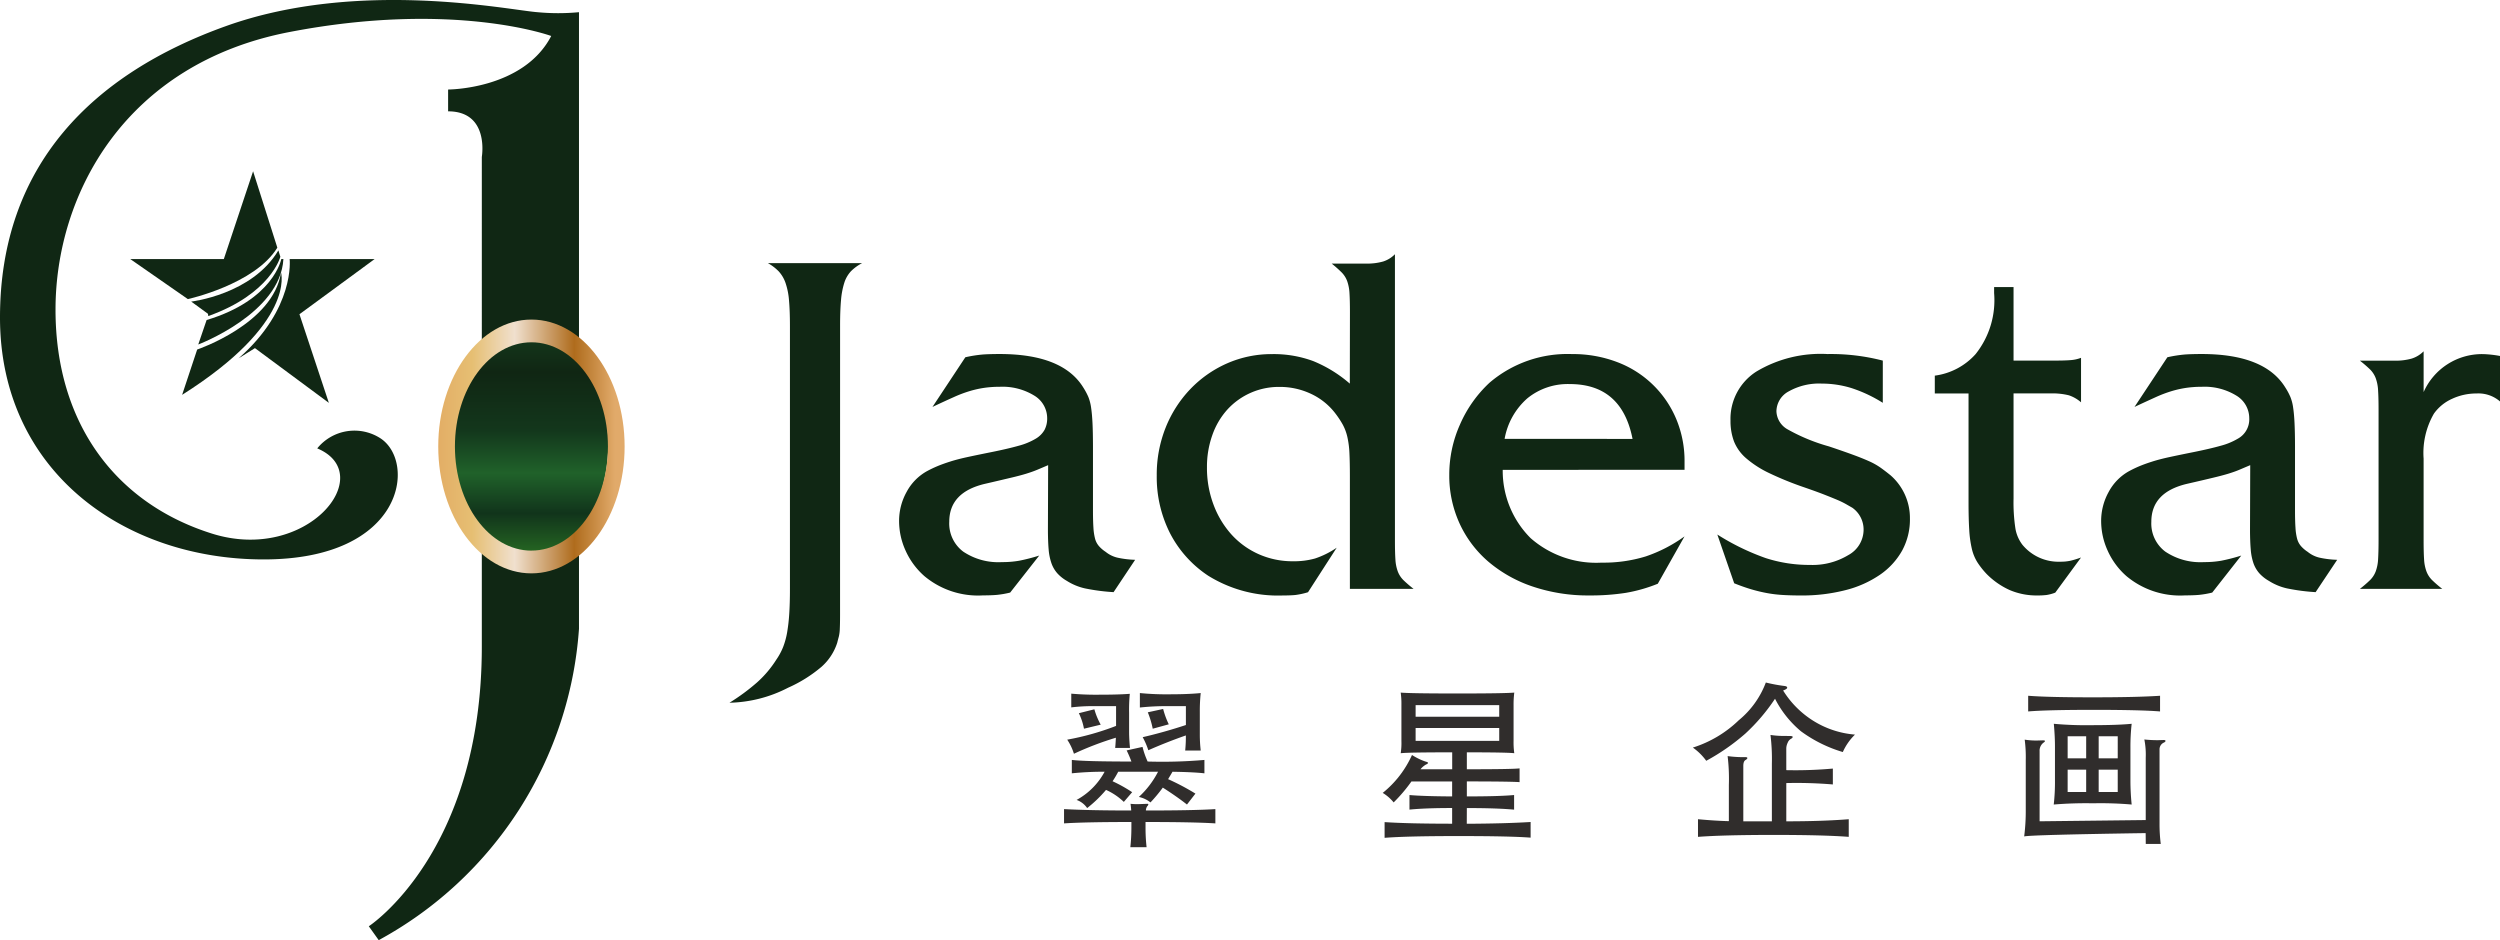 <svg xmlns="http://www.w3.org/2000/svg" xmlns:xlink="http://www.w3.org/1999/xlink" width="180.13" height="67.74" viewBox="0 0 180.13 67.74">
  <defs>
    <linearGradient id="linear-gradient" x1="0.5" y1="-0.602" x2="0.5" y2="3.51" gradientUnits="objectBoundingBox">
      <stop offset="0.08" stop-color="#368e28"/>
      <stop offset="0.137" stop-color="#164020"/>
      <stop offset="0.192" stop-color="#102613"/>
      <stop offset="0.253" stop-color="#13371c"/>
      <stop offset="0.297" stop-color="#20622a"/>
      <stop offset="0.339" stop-color="#11341b"/>
      <stop offset="0.416" stop-color="#369128"/>
      <stop offset="0.458" stop-color="#143e1f"/>
      <stop offset="0.536" stop-color="#1d5628"/>
      <stop offset="0.59" stop-color="#0f2010"/>
      <stop offset="0.651" stop-color="#174723"/>
      <stop offset="0.735" stop-color="#2f812a"/>
      <stop offset="0.818" stop-color="#1d5728"/>
      <stop offset="0.874" stop-color="#10341b"/>
      <stop offset="0.929" stop-color="#358729"/>
      <stop offset="1" stop-color="#142814"/>
    </linearGradient>
    <linearGradient id="linear-gradient-2" y1="0.5" x2="1" y2="0.5" gradientUnits="objectBoundingBox">
      <stop offset="0.006" stop-color="#e3ae66"/>
      <stop offset="0.185" stop-color="#e6bf73"/>
      <stop offset="0.41" stop-color="#f0e0ce"/>
      <stop offset="0.73" stop-color="#af6c1d"/>
      <stop offset="0.949" stop-color="#e1aa6a"/>
    </linearGradient>
  </defs>
  <g id="logo" transform="translate(-131.218 -355.973)">
    <path id="パス_1" data-name="パス 1" d="M172.935,356.851v44.431a27.72,27.72,0,0,1-14.43,22.43l-.714-1s8.143-5.286,8.143-20.145V367.28s.571-3.285-2.429-3.285v-1.572s5.429,0,7.429-3.857c0,0-7-2.572-18.858-.286s-16.858,11.715-16.858,20,4.429,14,11.286,16.144,12-4.286,7.572-6.144a3.448,3.448,0,0,1,4.572-.714c2.571,1.714,1.713,8.715-8.43,8.715s-19-6.429-19-17.43,6.715-17.573,16.287-21,20.431-1.143,22.43-1A15.882,15.882,0,0,0,172.935,356.851Z" transform="translate(0 0)" fill="#102714"/>
    <path id="パス_2" data-name="パス 2" d="M204.284,409.509c-.092,4.607-2.7,8.292-5.817,8.231s-5.578-3.847-5.486-8.454,2.7-8.292,5.817-8.231S204.375,404.9,204.284,409.509Z" transform="translate(-29.242 -21.345)" fill="url(#linear-gradient)"/>
    <path id="パス_3" data-name="パス 3" d="M197.9,399.7c-3.709,0-6.715,4.093-6.715,9.144s3.006,9.143,6.715,9.143,6.714-4.093,6.714-9.143S201.606,399.7,197.9,399.7Zm0,16.649c-3.045,0-5.513-3.36-5.513-7.505s2.468-7.506,5.513-7.506,5.511,3.361,5.511,7.506S200.943,416.346,197.9,416.346Z" transform="translate(-28.391 -20.702)" fill="url(#linear-gradient-2)"/>
    <g id="グループ_4" data-name="グループ 4" transform="translate(183.776 374.289)">
      <g id="グループ_3" data-name="グループ 3">
        <path id="パス_4" data-name="パス 4" d="M239.007,415.454v1.84q0,.658-.018,1.03a2.733,2.733,0,0,1-.068.557c-.034.124-.074.275-.119.456a3.915,3.915,0,0,1-1.142,1.74,9.933,9.933,0,0,1-2.4,1.5,9.608,9.608,0,0,1-4.221,1.081,14.784,14.784,0,0,0,1.992-1.469,7.728,7.728,0,0,0,1.385-1.638,4.569,4.569,0,0,0,.49-.912,5.518,5.518,0,0,0,.287-1.047,12.622,12.622,0,0,0,.152-1.334q.051-.759.051-1.806v-18.91q0-1.114-.067-1.874a5.087,5.087,0,0,0-.254-1.266,2.379,2.379,0,0,0-.49-.827,3.377,3.377,0,0,0-.777-.591h6.787a3.2,3.2,0,0,0-.81.591,2.205,2.205,0,0,0-.473.827,5.632,5.632,0,0,0-.236,1.249q-.068.744-.067,1.891Z" transform="translate(-231.037 -391.34)" fill="#102714"/>
        <path id="パス_5" data-name="パス 5" d="M264.991,412.429c-.315.135-.58.248-.793.337s-.468.18-.76.271-.67.192-1.131.3-1.086.259-1.874.439q-2.566.607-2.566,2.735a2.532,2.532,0,0,0,1,2.144,4.542,4.542,0,0,0,2.8.76,6.989,6.989,0,0,0,1.239-.1,13.19,13.19,0,0,0,1.443-.372l-2.094,2.667a6.767,6.767,0,0,1-.979.169c-.27.022-.6.034-.979.034a6.023,6.023,0,0,1-4.22-1.388,5.359,5.359,0,0,1-1.352-1.827,5.152,5.152,0,0,1-.473-2.133,4.294,4.294,0,0,1,.539-2.1,3.7,3.7,0,0,1,1.447-1.49,8.27,8.27,0,0,1,.774-.372c.269-.113.583-.225.942-.339s.775-.22,1.245-.322,1.044-.22,1.717-.355q1.178-.238,1.952-.456a4.786,4.786,0,0,0,1.229-.508,1.737,1.737,0,0,0,.639-.643,1.765,1.765,0,0,0,.186-.829,1.9,1.9,0,0,0-.945-1.642,4.374,4.374,0,0,0-2.461-.627,8.041,8.041,0,0,0-1.08.07,7.4,7.4,0,0,0-1.044.225,9.121,9.121,0,0,0-1.2.45q-.658.293-1.535.708l2.368-3.579a9.174,9.174,0,0,1,1.269-.2q.49-.034,1.2-.034,4.533,0,6.022,2.4a4.822,4.822,0,0,1,.372.692,3.289,3.289,0,0,1,.2.777q.068.456.1,1.115t.034,1.671v4.592q0,.777.033,1.267a4.065,4.065,0,0,0,.118.793,1.341,1.341,0,0,0,.271.523,2.28,2.28,0,0,0,.489.422,2.12,2.12,0,0,0,.861.422,6.856,6.856,0,0,0,1.266.153l-1.553,2.33a14.341,14.341,0,0,1-2.067-.271,4.118,4.118,0,0,1-1.3-.54,2.766,2.766,0,0,1-.682-.541,2.181,2.181,0,0,1-.426-.725,4.007,4.007,0,0,1-.205-1.013q-.051-.592-.051-1.47Z" transform="translate(-242.029 -397.23)" fill="#102714"/>
        <path id="パス_6" data-name="パス 6" d="M303.438,394.947q0-.843-.032-1.367a3.112,3.112,0,0,0-.166-.877,1.757,1.757,0,0,0-.395-.626,8.72,8.72,0,0,0-.723-.641h2.465a4.2,4.2,0,0,0,1.249-.152,2.076,2.076,0,0,0,.844-.523v20.609c0,.586.011,1.045.034,1.382a2.963,2.963,0,0,0,.169.859,1.749,1.749,0,0,0,.4.624,8.591,8.591,0,0,0,.743.64h-4.592v-8.085q0-1.011-.033-1.7a6.477,6.477,0,0,0-.153-1.179,3.509,3.509,0,0,0-.32-.859,6.471,6.471,0,0,0-.507-.775,4.7,4.7,0,0,0-1.773-1.449,5.247,5.247,0,0,0-2.279-.506,5.019,5.019,0,0,0-3.765,1.634,5.4,5.4,0,0,0-1.08,1.835,6.8,6.8,0,0,0-.388,2.323,7.5,7.5,0,0,0,.474,2.695,6.7,6.7,0,0,0,1.3,2.156,5.853,5.853,0,0,0,1.966,1.414,5.973,5.973,0,0,0,2.457.505,5.576,5.576,0,0,0,1.592-.2,6.234,6.234,0,0,0,1.559-.777l-2.067,3.208a5.353,5.353,0,0,1-.915.2c-.226.022-.52.034-.882.034a9.536,9.536,0,0,1-5.388-1.419,8.139,8.139,0,0,1-2.761-3.073,8.958,8.958,0,0,1-.953-4.153,9.128,9.128,0,0,1,.639-3.444,8.639,8.639,0,0,1,1.769-2.769,8.3,8.3,0,0,1,2.644-1.858,7.962,7.962,0,0,1,3.269-.675,8.2,8.2,0,0,1,2.946.5,9.436,9.436,0,0,1,2.644,1.628Z" transform="translate(-258.73 -390.76)" fill="#102714"/>
        <path id="パス_7" data-name="パス 7" d="M333.392,412.767a6.853,6.853,0,0,0,2.01,4.921,7.16,7.16,0,0,0,5.116,1.765,10.326,10.326,0,0,0,3.173-.446,10.512,10.512,0,0,0,2.8-1.445l-1.925,3.411a11.113,11.113,0,0,1-2.312.658,16.39,16.39,0,0,1-2.617.186,12.448,12.448,0,0,1-4.086-.642,9.674,9.674,0,0,1-3.191-1.79,8.036,8.036,0,0,1-2.076-2.752,8.288,8.288,0,0,1-.743-3.529,8.852,8.852,0,0,1,.777-3.613,9.015,9.015,0,0,1,2.128-3.005,8.641,8.641,0,0,1,5.943-2.06,8.926,8.926,0,0,1,3.241.574,7.451,7.451,0,0,1,4.256,4.085,7.822,7.822,0,0,1,.607,3.107v.574Zm9.354-2.229q-.776-3.951-4.525-3.951a4.607,4.607,0,0,0-3.056,1.029,5.043,5.043,0,0,0-1.637,2.921Z" transform="translate(-277.676 -397.23)" fill="#102714"/>
        <path id="パス_8" data-name="パス 8" d="M378.146,407.938a10.049,10.049,0,0,0-2.262-1.064,7.226,7.226,0,0,0-2.128-.321,4.456,4.456,0,0,0-2.38.557,1.649,1.649,0,0,0-.894,1.435,1.558,1.558,0,0,0,.827,1.317,13.293,13.293,0,0,0,2.955,1.215q1.012.339,1.7.591t1.182.473a4.945,4.945,0,0,1,.844.473q.355.254.727.557a4.084,4.084,0,0,1,1.384,3.106,4.691,4.691,0,0,1-.557,2.3,5.184,5.184,0,0,1-1.587,1.739,7.726,7.726,0,0,1-2.482,1.114,12.536,12.536,0,0,1-3.241.389q-.677,0-1.267-.034a9.25,9.25,0,0,1-1.147-.135,11.09,11.09,0,0,1-1.132-.27q-.574-.169-1.249-.44l-1.215-3.512a17.11,17.11,0,0,0,3.494,1.7,10.209,10.209,0,0,0,3.192.49,4.973,4.973,0,0,0,2.752-.709,2.086,2.086,0,0,0,1.1-1.79,1.922,1.922,0,0,0-.81-1.62l-.473-.271a6.143,6.143,0,0,0-.59-.287q-.355-.151-.913-.371t-1.434-.523A23.492,23.492,0,0,1,369.957,413a7.412,7.412,0,0,1-1.654-1.065,3.154,3.154,0,0,1-.878-1.216,4.179,4.179,0,0,1-.252-1.5,4.037,4.037,0,0,1,1.857-3.529,9.012,9.012,0,0,1,5.133-1.266,14.883,14.883,0,0,1,3.984.473Z" transform="translate(-295.045 -397.23)" fill="#102714"/>
        <path id="パス_9" data-name="パス 9" d="M401.656,410.485a12.491,12.491,0,0,0,.135,2.178,2.653,2.653,0,0,0,.507,1.165,3.373,3.373,0,0,0,2.734,1.216,3.321,3.321,0,0,0,.71-.067,6.638,6.638,0,0,0,.776-.236l-1.857,2.532a3.06,3.06,0,0,1-.625.169,5.235,5.235,0,0,1-.658.034,4.915,4.915,0,0,1-2-.389,5.535,5.535,0,0,1-1.668-1.164,5.811,5.811,0,0,1-.666-.845,3.23,3.23,0,0,1-.393-.962,7.971,7.971,0,0,1-.188-1.351q-.05-.793-.051-1.976v-7.868h-2.431v-1.283a4.775,4.775,0,0,0,2.942-1.554,6.23,6.23,0,0,0,1.332-4.39v-.439h1.4v5.3h2.769c.586,0,1.024-.01,1.318-.034a2.613,2.613,0,0,0,.776-.168v3.207a2.54,2.54,0,0,0-.878-.506,4.96,4.96,0,0,0-1.351-.135h-2.634Z" transform="translate(-309.133 -392.888)" fill="#102714"/>
        <path id="パス_10" data-name="パス 10" d="M429.486,412.429l-.793.337q-.321.135-.76.271t-1.131.3q-.693.169-1.875.439-2.567.607-2.566,2.735a2.53,2.53,0,0,0,1,2.144,4.54,4.54,0,0,0,2.8.76,7.008,7.008,0,0,0,1.238-.1,13.219,13.219,0,0,0,1.443-.372l-2.094,2.667a6.742,6.742,0,0,1-.979.169c-.271.022-.6.034-.978.034a6.027,6.027,0,0,1-4.222-1.388,5.35,5.35,0,0,1-1.351-1.827,5.152,5.152,0,0,1-.473-2.133,4.3,4.3,0,0,1,.539-2.1,3.7,3.7,0,0,1,1.448-1.49,8.333,8.333,0,0,1,.773-.372c.269-.113.584-.225.943-.339s.774-.22,1.245-.322,1.044-.22,1.717-.355q1.178-.238,1.952-.456a4.8,4.8,0,0,0,1.229-.508,1.587,1.587,0,0,0,.825-1.472,1.9,1.9,0,0,0-.945-1.642,4.376,4.376,0,0,0-2.462-.627,8.019,8.019,0,0,0-1.08.07,7.425,7.425,0,0,0-1.046.225,9.178,9.178,0,0,0-1.2.45c-.439.2-.949.432-1.535.708l2.368-3.579a9.2,9.2,0,0,1,1.269-.2q.491-.034,1.2-.034,4.534,0,6.022,2.4a4.6,4.6,0,0,1,.372.692,3.161,3.161,0,0,1,.2.777c.046.3.079.676.1,1.115s.034,1,.034,1.671v4.592q0,.777.034,1.267a4,4,0,0,0,.118.793,1.352,1.352,0,0,0,.27.523,2.307,2.307,0,0,0,.489.422,2.12,2.12,0,0,0,.861.422,6.862,6.862,0,0,0,1.267.153l-1.554,2.33a14.336,14.336,0,0,1-2.066-.271,4.1,4.1,0,0,1-1.3-.54,2.784,2.784,0,0,1-.684-.541,2.2,2.2,0,0,1-.426-.725,4.012,4.012,0,0,1-.2-1.013q-.051-.592-.051-1.47Z" transform="translate(-319.911 -397.23)" fill="#102714"/>
        <path id="パス_11" data-name="パス 11" d="M454.148,421.162a8.743,8.743,0,0,0,.743-.642,1.758,1.758,0,0,0,.4-.624,2.967,2.967,0,0,0,.169-.861c.021-.337.034-.8.034-1.384v-9.421c0-.562-.012-1.018-.034-1.368a3.007,3.007,0,0,0-.169-.877,1.771,1.771,0,0,0-.4-.625,8.937,8.937,0,0,0-.743-.641h2.477a4.293,4.293,0,0,0,1.263-.152,2.112,2.112,0,0,0,.853-.523v2.937a4.6,4.6,0,0,1,4.254-2.735,7.718,7.718,0,0,1,1.249.135v3.276a2.361,2.361,0,0,0-1.688-.574,4.124,4.124,0,0,0-1.773.388,3.21,3.21,0,0,0-1.3,1.064,5.657,5.657,0,0,0-.743,3.241v5.876q0,.877.034,1.384a2.966,2.966,0,0,0,.169.861,1.747,1.747,0,0,0,.4.624,8.5,8.5,0,0,0,.743.642Z" transform="translate(-336.672 -397.048)" fill="#102714"/>
      </g>
    </g>
    <g id="グループ_5" data-name="グループ 5" transform="translate(207.884 405.151)">
      <path id="パス_12" data-name="パス 12" d="M281.677,460.107q-3.316,0-4.854.1v-1.029q1.893.1,4.841.1c-.018-.229-.034-.39-.051-.482a4.694,4.694,0,0,0,.547.025l.661-.025c.051,0,.076.014.076.044a.237.237,0,0,1-.076.127.567.567,0,0,0-.1.311q3.431,0,5.006-.1v1.029q-1.576-.1-5.032-.1v.471a12.58,12.58,0,0,0,.076,1.346H281.6a13.291,13.291,0,0,0,.076-1.372Zm-1.118-6.073a22.532,22.532,0,0,0-3.023,1.156,3.894,3.894,0,0,0-.484-1.016,19.059,19.059,0,0,0,3.52-.991v-1.423h-1.5a12.546,12.546,0,0,0-1.728.089v-.99a20.132,20.132,0,0,0,2.051.075q1.379,0,2.167-.063a11.821,11.821,0,0,0-.051,1.372v1.372q0,.484.064,1.156h-1.068C280.525,454.627,280.541,454.382,280.558,454.034Zm1.118,1.715a7.957,7.957,0,0,0-.343-.8l1.144-.253a5.992,5.992,0,0,0,.369,1.054,35.486,35.486,0,0,0,4.091-.115v.965q-.762-.089-2.3-.114-.115.2-.317.534a16.749,16.749,0,0,1,1.969,1.041l-.61.787q-.724-.57-1.74-1.219a11.012,11.012,0,0,1-.889,1.067,2.025,2.025,0,0,0-.839-.394,6.452,6.452,0,0,0,1.385-1.817h-2.871a6.791,6.791,0,0,1-.406.686,10.186,10.186,0,0,1,1.411.788l-.6.7a4.521,4.521,0,0,0-1.283-.865,9.1,9.1,0,0,1-1.359,1.309,1.542,1.542,0,0,0-.762-.586,5.015,5.015,0,0,0,2.02-2.032,22.46,22.46,0,0,0-2.363.114v-.965Q278.284,455.748,281.677,455.75Zm-2.211-2.656-1.206.292a4.4,4.4,0,0,0-.369-1.118l1.118-.28A5.1,5.1,0,0,0,279.466,453.094Zm6.137.775q-1.385.483-2.707,1.068a5.4,5.4,0,0,0-.406-.941q1.537-.356,3.113-.876v-1.361H284.37a18.344,18.344,0,0,0-2.083.1v-1.042a19.173,19.173,0,0,0,2.128.09q1.365,0,2.256-.09a12.312,12.312,0,0,0-.065,1.373V453.8a10.175,10.175,0,0,0,.065,1.157h-1.119A9.511,9.511,0,0,0,285.6,453.868Zm-1.233-.8-1.156.317a6.535,6.535,0,0,0-.356-1.182l1.106-.241A5.938,5.938,0,0,0,284.37,453.068Z" transform="translate(-276.823 -450.058)" fill="#302d2c"/>
      <path id="パス_13" data-name="パス 13" d="M326.486,460.2q2.731-.013,4.6-.127V461.2q-1.487-.114-5.191-.114t-5.33.127v-1.132q1.7.114,4.866.115v-1.131q-1.931,0-3.074.115V458.13q.977.088,3.074.1v-1.08H322.5a11.406,11.406,0,0,1-1.282,1.512,3.072,3.072,0,0,0-.788-.686,7.388,7.388,0,0,0,2.109-2.732,4.361,4.361,0,0,0,.966.471c.127.033.191.067.191.1s-.052.075-.152.12a1.407,1.407,0,0,0-.394.338h2.286v-1.22q-3.151,0-3.71.064a4.76,4.76,0,0,0,.051-.889v-2.579a5.829,5.829,0,0,0-.051-.9q.75.064,4.092.064t4.091-.064a6.7,6.7,0,0,0-.051.9v2.579a5.484,5.484,0,0,0,.051.889q-.5-.063-3.418-.064v1.22q3.253,0,3.8-.064v.991q-.75-.051-3.8-.051v1.08q2.337,0,3.405-.1v1.054q-1.233-.115-3.405-.115Zm2.338-7.712v-.838H322.8v.838Zm0,1.741V453.3H322.8v.928Z" transform="translate(-297.468 -450.024)" fill="#302d2c"/>
      <path id="パス_14" data-name="パス 14" d="M368.791,450.541a13.754,13.754,0,0,1-2.135,2.508,15.427,15.427,0,0,1-2.821,1.963,4.106,4.106,0,0,0-.965-.952,8.381,8.381,0,0,0,3.309-1.97,6.444,6.444,0,0,0,1.95-2.718,11.629,11.629,0,0,0,1.372.253c.111.018.166.057.166.121s-.1.13-.293.2a6.8,6.8,0,0,0,2.2,2.2,6.664,6.664,0,0,0,2.979.978,4.04,4.04,0,0,0-.877,1.257,9.773,9.773,0,0,1-3.011-1.492A7.426,7.426,0,0,1,368.791,450.541Zm.812,5.145a30.259,30.259,0,0,0,3.355-.114v1.144a31.714,31.714,0,0,0-3.355-.1v2.757q2.6,0,4.5-.152v1.271q-1.816-.14-5.419-.139t-5.443.139v-1.271q1.233.115,2.224.14v-2.617a13.585,13.585,0,0,0-.09-2.07,8.673,8.673,0,0,0,1.284.075c.093,0,.139.022.139.064s-.042.089-.126.14c-.111.059-.166.2-.166.432v3.989h2.058v-4.153a14.247,14.247,0,0,0-.1-2.072,6.015,6.015,0,0,0,.793.07c.25,0,.447.006.591.006s.216.024.216.069-.045.094-.134.14a.55.55,0,0,0-.228.28.985.985,0,0,0-.1.413Z" transform="translate(-317.563 -449.373)" fill="#302d2c"/>
      <path id="パス_15" data-name="パス 15" d="M416.963,461.079q-8.372.128-8.753.241a14.479,14.479,0,0,0,.114-1.93v-3.571a9.808,9.808,0,0,0-.076-1.473,5.5,5.5,0,0,0,.864.063l.432-.013c.11,0,.165.016.165.045s-.029.066-.088.108a.726.726,0,0,0-.3.635v5.044l7.647-.089v-4.472a5.687,5.687,0,0,0-.1-1.334,9.026,9.026,0,0,0,.978.051l.407-.013c.092,0,.14.021.14.064s-.035.081-.1.114a.53.53,0,0,0-.33.5v5.323a11.389,11.389,0,0,0,.088,1.487h-1.08ZM418,452.313q-1.4-.114-4.751-.115t-4.751.115v-1.13q1.448.113,4.637.113t4.866-.113Zm-7.66.889a25.518,25.518,0,0,0,2.731.1q1.893,0,2.884-.1a15.028,15.028,0,0,0-.089,1.74v2.351a17.16,17.16,0,0,0,.089,1.727,26.113,26.113,0,0,0-2.776-.089,28.186,28.186,0,0,0-2.839.089,14.337,14.337,0,0,0,.088-1.778v-2.3Q410.433,454.142,410.345,453.2Zm2.337,2.491V454.1h-1.335v1.589Zm0,2.426v-1.613h-1.335v1.613Zm2.274-2.426V454.1h-1.373v1.589Zm0,2.426v-1.613h-1.373v1.613Z" transform="translate(-339.03 -450.23)" fill="#302d2c"/>
    </g>
    <g id="グループ_7" data-name="グループ 7" transform="translate(140.61 368.313)">
      <g id="グループ_6" data-name="グループ 6" transform="translate(0 0)">
        <path id="パス_16" data-name="パス 16" d="M157.9,379.409l-2.109,6.327h-6.74l4.149,2.884s4.828-1.059,6.446-3.708Z" transform="translate(-149.056 -379.409)" fill="#102714"/>
        <path id="パス_17" data-name="パス 17" d="M173.669,391.426h-6.122s.412,3.561-3.679,7.152l1.178-.736,5.326,3.944-2.119-6.386Z" transform="translate(-156.069 -385.099)" fill="#102714"/>
        <path id="パス_18" data-name="パス 18" d="M157.384,393.923s4.386-.5,6.281-3.689l.142.46s-.69,2.674-5.193,4.273l-.023-.164Z" transform="translate(-152.999 -384.534)" fill="#102714"/>
        <path id="パス_19" data-name="パス 19" d="M158.346,397.581s5.917-2.23,6.136-6.155h-.153s-.559,2.946-5.38,4.392Z" transform="translate(-153.454 -385.099)" fill="#102714"/>
        <path id="パス_20" data-name="パス 20" d="M156.14,402.075l1.085-3.266s5.485-1.849,6.041-5.553C163.266,393.256,164.364,396.875,156.14,402.075Z" transform="translate(-152.41 -385.965)" fill="#102714"/>
      </g>
    </g>
  </g>
</svg>
